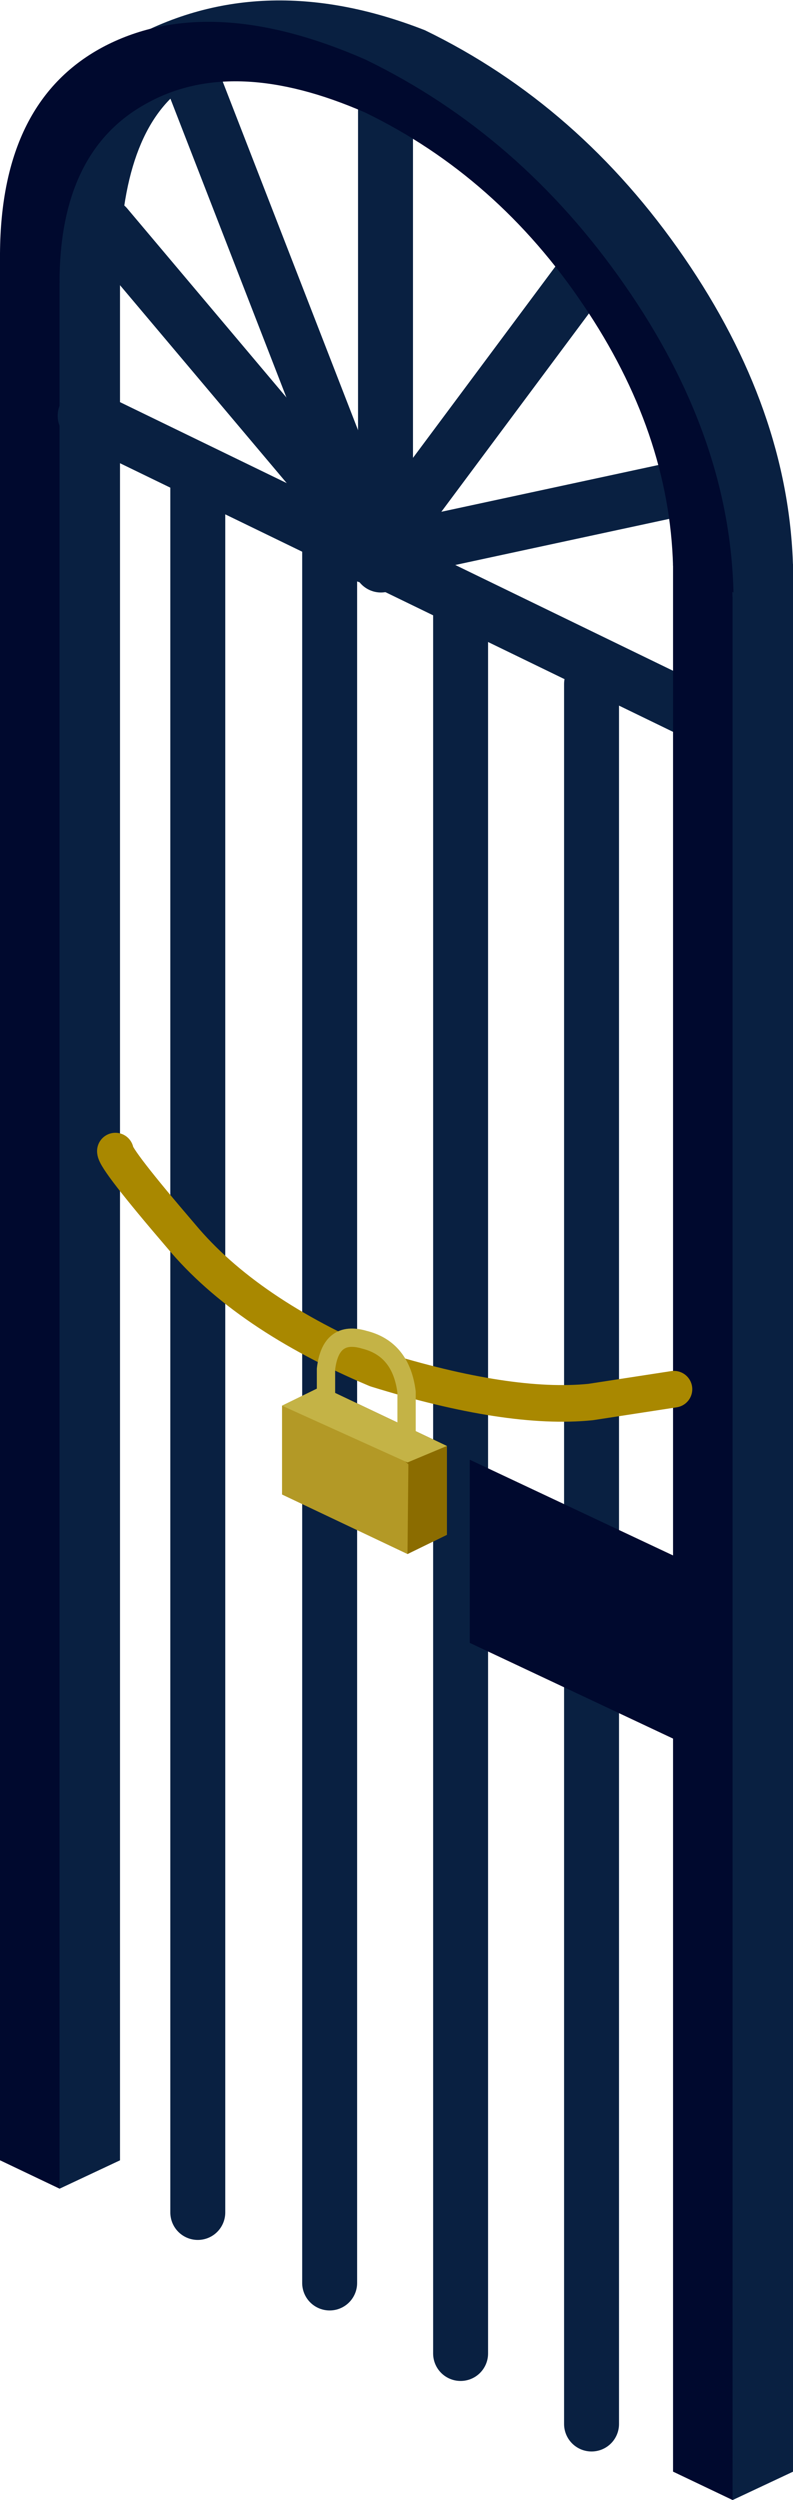 <?xml version="1.0" encoding="UTF-8" standalone="no"?>
<svg xmlns:xlink="http://www.w3.org/1999/xlink" height="136.5px" width="43.3px" xmlns="http://www.w3.org/2000/svg">
  <g transform="matrix(1.0, 0.0, 0.0, 1.0, 40.5, 118.3)">
    <path d="M-33.95 -104.5 L-33.95 -0.35 -37.25 1.2 -40.5 -0.35 -40.5 -104.5 -37.2 -106.05 -33.95 -104.5" fill="#00092e" fill-rule="evenodd" stroke="none"/>
    <path d="M-33.95 -104.5 L-33.95 -0.35 -37.25 1.2 -37.25 -106.05 -33.95 -104.5" fill="#092041" fill-rule="evenodd" stroke="none"/>
    <path d="M-35.85 -95.6 L-0.85 -78.6" fill="none" stroke="#092041" stroke-linecap="round" stroke-linejoin="round" stroke-width="3.0"/>
    <path d="M2.8 -87.5 L2.8 16.65 -0.5 18.2 -3.75 16.65 -3.75 -87.5 -0.45 -89.05 2.8 -87.5" fill="#00092e" fill-rule="evenodd" stroke="none"/>
    <path d="M2.8 -87.5 L2.8 16.65 -0.5 18.2 -0.5 -89.05 2.8 -87.5" fill="#092041" fill-rule="evenodd" stroke="none"/>
    <path d="M-29.7 -92.5 L-29.7 2.5" fill="none" stroke="#092041" stroke-linecap="round" stroke-linejoin="round" stroke-width="3.0"/>
    <path d="M-22.5 -88.65 L-22.5 6.35" fill="none" stroke="#092041" stroke-linecap="round" stroke-linejoin="round" stroke-width="3.0"/>
    <path d="M-15.35 -84.8 L-15.35 10.2" fill="none" stroke="#092041" stroke-linecap="round" stroke-linejoin="round" stroke-width="3.0"/>
    <path d="M-8.2 -80.95 L-8.2 14.05" fill="none" stroke="#092041" stroke-linecap="round" stroke-linejoin="round" stroke-width="3.0"/>
    <path d="M-19.2 -87.55 L-34.7 -105.95" fill="none" stroke="#092041" stroke-linecap="round" stroke-linejoin="round" stroke-width="3.0"/>
    <path d="M-19.7 -87.45 L-29.95 -113.85" fill="none" stroke="#092041" stroke-linecap="round" stroke-linejoin="round" stroke-width="3.0"/>
    <path d="M-19.45 -88.05 L-19.45 -113.7" fill="none" stroke="#092041" stroke-linecap="round" stroke-linejoin="round" stroke-width="3.0"/>
    <path d="M-19.95 -88.1 L-7.3 -105.1" fill="none" stroke="#092041" stroke-linecap="round" stroke-linejoin="round" stroke-width="3.0"/>
    <path d="M-20.45 -87.95 L-3.05 -91.7" fill="none" stroke="#092041" stroke-linecap="round" stroke-linejoin="round" stroke-width="3.0"/>
    <path d="M-0.5 -85.7 Q-0.75 -93.2 -6.15 -101.3 -11.5 -109.45 -18.8 -113.1 -33.4 -119.05 -33.95 -104.45 L-37.25 -102.95 Q-41.05 -111.8 -33.7 -116.0 -26.35 -120.2 -17.3 -116.65 -8.85 -112.55 -3.15 -104.25 2.55 -95.95 2.8 -87.4 L-0.5 -85.7" fill="#092041" fill-rule="evenodd" stroke="none"/>
    <path d="M-32.5 -112.65 Q-37.25 -110.05 -37.25 -102.85 L-40.5 -104.45 Q-40.45 -112.85 -34.75 -115.8 -29.0 -118.75 -20.55 -115.05 -12.1 -110.95 -6.4 -102.75 -0.65 -94.5 -0.45 -85.95 L-3.75 -87.4 Q-3.95 -94.7 -8.65 -101.65 -13.35 -108.65 -20.55 -112.15 -27.75 -115.3 -32.5 -112.65" fill="#00092e" fill-rule="evenodd" stroke="none"/>
    <path d="M-14.85 -28.6 L-14.85 -38.6 -3.7 -33.35 -3.7 -23.35 -14.85 -28.6" fill="#00092e" fill-rule="evenodd" stroke="none"/>
    <path d="M-34.2 -55.45 Q-34.2 -55.0 -30.6 -50.8 -27.05 -46.55 -19.95 -43.55 -12.7 -41.3 -8.25 -41.75 L-3.7 -42.45" fill="none" stroke="#a98800" stroke-linecap="round" stroke-linejoin="round" stroke-width="2.0"/>
    <path d="M-16.1 -34.5 L-18.25 -33.45 -25.1 -36.7 -25.1 -41.55 -22.95 -42.6 -16.1 -39.35 -16.1 -34.5" fill="#b39926" fill-rule="evenodd" stroke="none"/>
    <path d="M-16.1 -34.5 L-18.25 -33.45 -18.2 -38.35 -22.95 -42.6 -16.1 -39.35 -16.1 -34.5" fill="#8b6c00" fill-rule="evenodd" stroke="none"/>
    <path d="M-18.25 -38.45 L-25.1 -41.55 -22.95 -42.6 -16.1 -39.35 -18.25 -38.45" fill="#c4b346" fill-rule="evenodd" stroke="none"/>
    <path d="M-22.7 -41.55 L-22.7 -43.55 Q-22.45 -45.7 -20.6 -45.15 -18.6 -44.65 -18.3 -42.3 L-18.3 -39.8" fill="none" stroke="#c4b346" stroke-linecap="round" stroke-linejoin="round" stroke-width="1.0"/>
  </g>
</svg>
